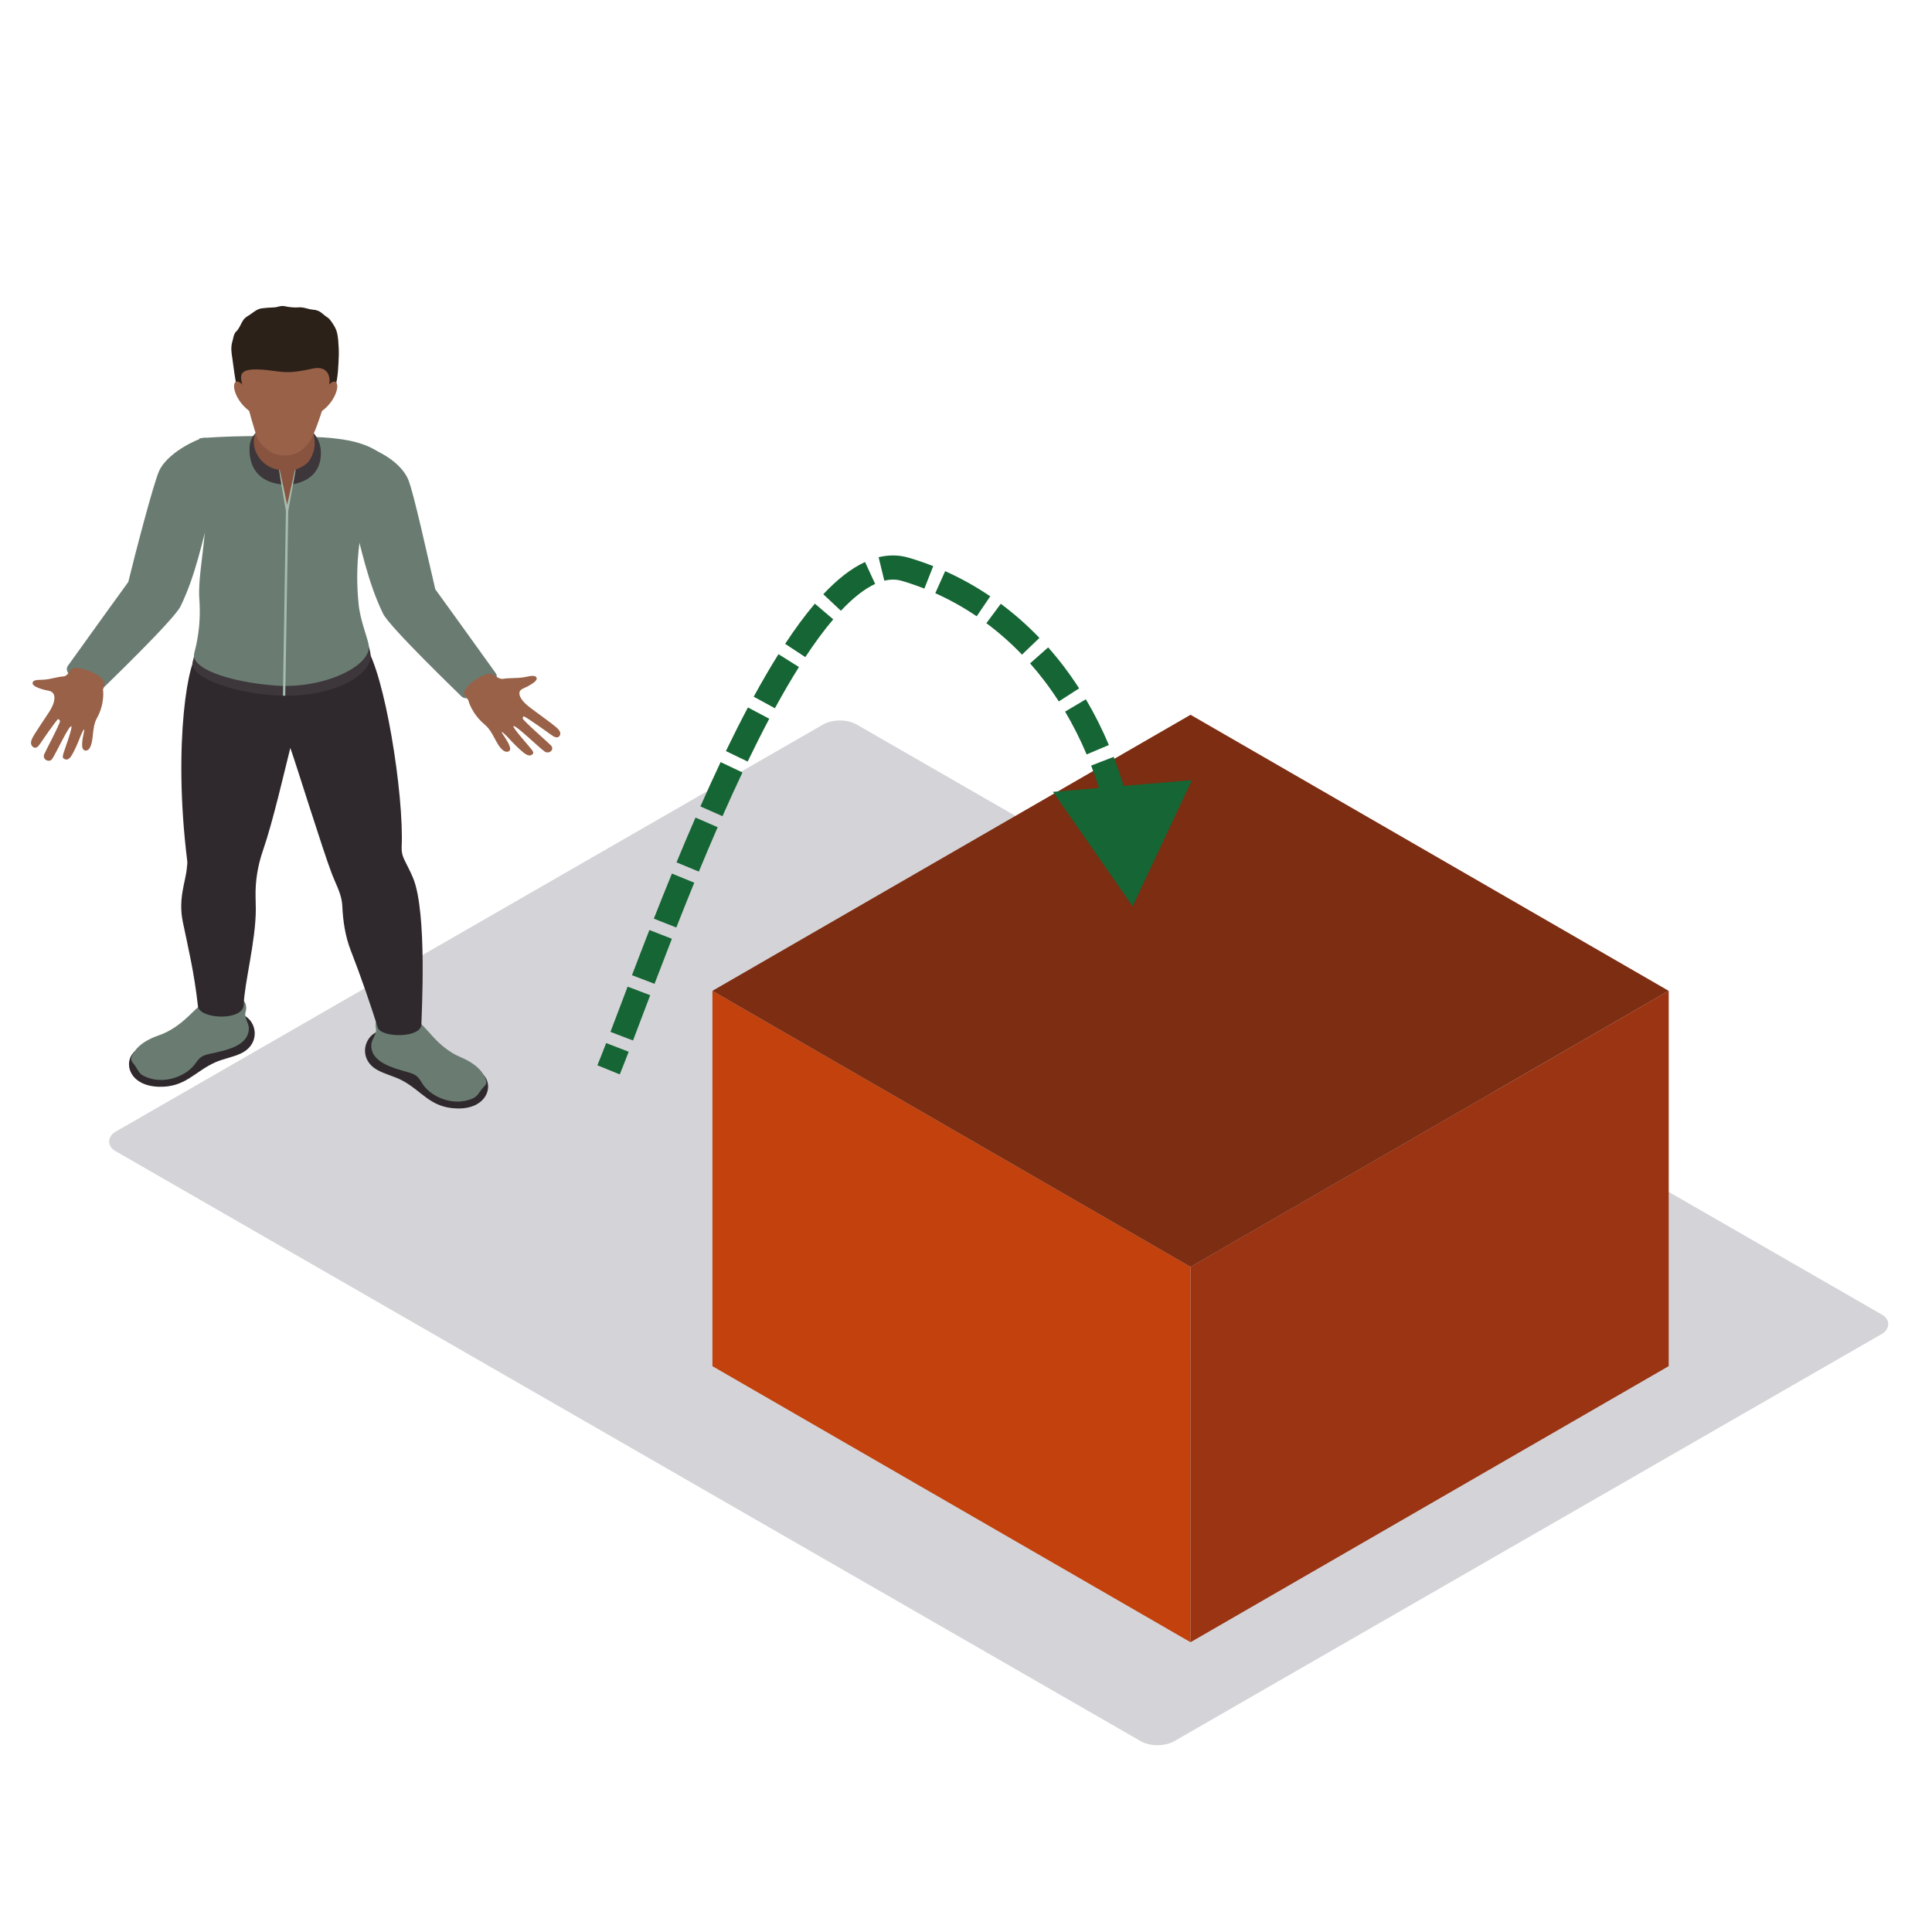 <svg width="800" height="800" viewBox="0 0 800 800" fill="none" xmlns="http://www.w3.org/2000/svg">
<rect width="505.7" height="353.99" rx="8" transform="matrix(0.867 0.499 -0.867 0.499 347.765 296)" fill="#D4D4D8"/>
<path fill-rule="evenodd" clip-rule="evenodd" d="M156.141 442.986C159.325 444.796 163.096 445.609 166.358 447.307C174.815 451.718 178.045 458.693 189.266 458.992C201.427 459.319 204.744 449.746 200.117 444.983C199.269 444.111 163.213 426.987 160.305 426.66C151.651 425.686 146.966 437.776 156.141 442.986Z" fill="#2F292D"/>
<path fill-rule="evenodd" clip-rule="evenodd" d="M153.781 432.411C153.167 439.808 162.692 442.195 168.889 443.974C170.176 444.343 171.49 444.761 172.501 445.566C173.71 446.533 174.348 447.936 175.203 449.17C178.407 453.778 185.961 457.371 192.905 455.768C197.384 454.738 197.547 453.564 199.351 451.166C200.455 449.693 201.769 449.061 201.291 447.408C200.444 444.466 197.776 440.711 190.732 437.758C186.159 435.839 182.408 432.682 179.2 429.167C175.993 425.651 172.902 421.911 168.656 419.453C165.732 417.766 154.042 418.125 155.667 425.908C156.129 428.126 153.968 430.147 153.781 432.411Z" fill="#6A7C72"/>
<path fill-rule="evenodd" clip-rule="evenodd" d="M99.844 436.166C96.52 437.769 92.695 438.335 89.308 439.818C80.526 443.671 76.754 450.421 65.538 449.996C53.38 449.535 50.83 439.776 55.818 435.322C56.732 434.507 94.052 419.756 96.975 419.615C105.684 419.2 109.405 431.561 99.844 436.166Z" fill="#2F292D"/>
<path fill-rule="evenodd" clip-rule="evenodd" d="M103.033 425.774C103.056 433.188 93.367 434.957 87.046 436.331C85.731 436.616 84.39 436.946 83.317 437.688C82.038 438.571 81.291 439.931 80.339 441.105C76.782 445.496 68.959 448.59 62.163 446.547C57.774 445.229 57.704 444.048 56.098 441.538C55.111 439.998 53.851 439.281 54.457 437.664C55.534 434.788 58.493 431.213 65.752 428.72C70.464 427.103 74.453 424.196 77.932 420.895C81.408 417.597 84.787 414.064 89.215 411.888C92.263 410.391 103.9 411.505 101.664 419.165C101.026 421.348 103.021 423.503 103.033 425.774Z" fill="#6A7C72"/>
<path fill-rule="evenodd" clip-rule="evenodd" d="M171.012 363.47C169.671 360.261 168.341 357.975 167.198 355.483C166.51 353.978 166.242 352.351 166.32 350.723C167.342 329.107 159.267 278.287 151.13 267.207L82.481 270.472C78.24 270.666 71.393 307.146 77.536 356.548C77.648 357.459 77.458 358.376 77.384 359.29C76.925 365.101 73.66 371.886 75.72 381.845C77.917 392.455 80.378 402.407 81.964 416.631C82.575 422.115 100.933 422.906 100.933 415.935C101.17 407.259 105.929 389.516 105.929 376.449C105.929 375.616 105.894 373.739 105.832 371.563C105.649 364.957 106.722 358.383 108.915 352.084C112.962 340.43 117.799 319.341 120.213 309.705C122.386 315.621 133.568 351.809 137.471 361.976C138.922 365.748 140.963 369.39 141.558 373.349C141.655 373.988 141.713 374.628 141.74 375.268C142.044 381.501 142.957 387.709 145.247 393.59C149.505 404.541 153.155 415.218 156.456 425.535C157.813 429.779 174.492 430 174.492 424.087C174.492 420.877 177.023 377.848 171.012 363.47Z" fill="#2F292D"/>
<path fill-rule="evenodd" clip-rule="evenodd" d="M82.481 262.538C81.431 268.359 80.172 272.311 79.752 274.121C78.298 280.431 96.956 287.557 117.231 288.049C137.565 288.542 154.601 279.774 153.408 270.606C153.21 269.066 152.183 266.032 151.176 262.538H82.481Z" fill="#3D373B"/>
<path fill-rule="evenodd" clip-rule="evenodd" d="M82.535 181.514C89.635 210.601 81.525 233.785 82.535 247.896C83.399 259.958 81.054 267.839 80.409 270.595C78.978 276.674 94.168 282.302 113.992 283.873C133.346 285.406 153.859 276.037 152.685 267.207C152.323 264.472 149.205 256.91 148.536 250.519C145.741 223.759 153.186 206.874 156.767 187.241C147.665 180.8 132.398 180.885 117.698 180.621C94.852 180.21 82.535 181.514 82.535 181.514Z" fill="#6A7C72"/>
<path fill-rule="evenodd" clip-rule="evenodd" d="M205.307 278.793C198.5 269.217 180.254 244.015 180.254 244.015C177.886 234.246 171.144 202.881 168.823 198.068C166.502 193.259 161.032 188.541 152.669 185.286C149.361 183.996 143.451 187.518 141.822 190.426L145.869 213.146C149.59 227.071 152.257 240.971 158.614 254.094C161.351 259.733 190.137 287.368 191.187 288.454C194.204 291.59 208.181 282.836 205.307 278.793Z" fill="#6A7C72"/>
<path fill-rule="evenodd" clip-rule="evenodd" d="M28.069 275.753C34.877 266.177 53.122 240.975 53.122 240.975C55.49 231.205 63.671 199.584 65.992 194.771C68.313 189.962 74.959 184.77 83.322 181.514C86.631 180.224 89.925 184.478 91.554 187.385L87.507 210.106C83.786 224.03 81.119 237.93 74.762 251.054C72.025 256.692 43.239 284.327 42.19 285.414C39.173 288.549 25.196 279.796 28.069 275.753Z" fill="#6A7C72"/>
<path fill-rule="evenodd" clip-rule="evenodd" d="M231.908 303.148C231.64 302.343 230.944 301.718 230.291 301.116C228.93 299.865 221.8 294.75 219.782 293.224C217.764 291.702 214.84 289.15 215.089 286.784C215.241 285.332 217.294 284.857 218.332 284.302C222.13 282.267 222.892 281.054 221.792 280.164C220.855 279.409 218.071 280.28 216.835 280.463C213.647 280.934 211.143 280.625 208.095 281.117C207.158 281.268 205.424 280.256 204.234 279.331C202.03 277.014 189.845 285.033 192.567 288.116L193.916 289.923C193.916 289.923 195.063 295.26 200.77 300.093C204.405 303.173 205.202 308.081 208.208 310.615C209.771 311.93 211.703 311.273 211.159 309.399C210.381 306.713 207.683 303.644 207.765 303.099C208.231 302.955 211.843 306.963 212.166 307.3C213.274 308.45 214.401 309.589 215.614 310.647C217.076 311.923 219.008 313.684 220.49 312.32C221.069 311.786 220.773 311.318 220.392 310.703C219.813 309.768 212.166 301.37 212.593 300.656C213.705 300.245 222.877 309.307 225.536 311.188C227.247 312.398 229.774 310.517 228.157 308.685C227.391 307.817 216.617 298.438 216.462 297.513C216.407 297.179 216.524 296.768 216.878 296.659C217.434 296.49 228.11 304.182 228.576 304.512C229.268 304.997 230.12 305.511 230.956 305.265C231.842 305.001 232.18 303.957 231.908 303.148Z" fill="#986148"/>
<path fill-rule="evenodd" clip-rule="evenodd" d="M12.835 307.715C12.786 306.842 13.191 306.055 13.566 305.298C14.35 303.723 18.987 296.927 20.27 294.932C21.555 292.933 23.288 289.692 22.198 287.376C21.529 285.955 19.483 285.956 18.336 285.642C14.128 284.484 12.988 283.442 13.668 282.294C14.245 281.318 17.105 281.547 18.3 281.438C21.378 281.168 23.547 280.276 26.505 280.056C27.416 279.991 28.631 278.571 29.376 277.37C30.539 274.529 44.58 279.738 43.226 283.465L42.652 285.589C42.652 285.589 43.554 291.215 40.117 297.393C37.923 301.329 38.989 306.439 37.175 309.681C36.231 311.368 34.227 311.156 34.039 309.148C33.769 306.274 35.11 302.564 34.836 302.034C34.357 302.004 32.526 306.865 32.352 307.279C31.765 308.69 31.154 310.095 30.433 311.44C29.563 313.059 28.447 315.28 26.595 314.252C25.873 313.854 25.976 313.316 26.098 312.607C26.282 311.536 30.189 301.325 29.538 300.712C28.373 300.556 23.318 311.786 21.58 314.295C20.465 315.907 17.474 314.609 18.278 312.391C18.658 311.344 25.057 299.423 24.863 298.458L24.174 297.701C23.602 297.662 16.675 307.866 16.371 308.305C15.915 308.951 15.327 309.668 14.478 309.613C13.572 309.554 12.884 308.588 12.835 307.715Z" fill="#986148"/>
<path fill-rule="evenodd" clip-rule="evenodd" d="M106.135 178.677L106.022 179.141C103.876 181.236 103.305 183.503 103.305 186.144C103.305 195.066 108.647 199.882 116.765 200.589L121.158 200.56C129.665 198.968 132.884 193.86 132.884 187.567C132.884 184.632 131.974 181.475 129.385 178.853C129.221 178.687 114.482 178.969 106.135 178.677Z" fill="#3D373B"/>
<path fill-rule="evenodd" clip-rule="evenodd" d="M122.157 194.532L118.876 211.536L115.715 194.532C112.515 194.138 109.902 192.654 107.888 190.278C105.56 187.525 104.514 183.89 105.404 180.522C105.56 179.949 105.754 179.383 105.999 178.832C107.34 175.784 104.109 172.019 105.513 165.459C106.598 160.382 113.374 158.147 117.865 161.346C125.197 166.573 128.817 170.721 128.759 175.137C128.751 175.629 128.949 176.807 129.497 178.55C130.329 181.18 130.582 183.985 129.952 186.66C128.658 190.468 127.596 192.619 122.157 194.532Z" fill="#88543F"/>
<path fill-rule="evenodd" clip-rule="evenodd" d="M122.157 194.531L118.887 209.085C117.919 204.174 116.897 199.421 115.796 194.528L115.544 194.507C116.372 200.244 117.441 205.848 118.39 211.567L117.153 288.074L118.121 288.088L119.362 211.574L122.445 194.514L122.157 194.531Z" fill="#A6BCAF"/>
<path fill-rule="evenodd" clip-rule="evenodd" d="M98.227 160.766C99.498 164.717 101.905 169.396 105.723 171.54C109.949 173.91 114.253 174.012 119.198 174.044C122.612 174.068 125.096 171.059 128.339 170.074C129.828 169.625 135.162 168.173 137.421 163.835C139.528 159.785 139.952 154.737 140.162 150.328C140.255 148.303 140.372 146.099 140.24 143.923C140.123 141.99 140.061 140.046 139.645 138.137C139.182 136.01 138.012 134.143 136.639 132.403C136.243 131.9 135.769 131.528 135.213 131.18C134.136 130.505 133.374 129.538 132.176 128.912C131.41 128.511 130.535 128.311 129.665 128.241C127.6 128.075 125.769 127.084 123.599 127.274C122.173 127.397 120.637 127.253 119.202 127.042C118.429 126.929 117.76 126.704 116.955 126.704C115.89 126.701 114.949 127.137 113.93 127.253C112.772 127.386 111.59 127.327 110.423 127.474C109.389 127.604 108.336 127.58 107.333 127.928C105.583 128.536 104.277 129.896 102.721 130.796C101.936 131.25 101.295 131.739 100.781 132.47C99.852 133.792 99.355 135.388 98.371 136.667C98.017 137.128 97.539 137.434 97.247 137.964C96.672 139.001 96.586 140.204 96.244 141.311C95.502 143.691 95.813 145.899 96.198 148.314C96.505 150.244 97.411 158.231 98.227 160.766Z" fill="#2B2119"/>
<path fill-rule="evenodd" clip-rule="evenodd" d="M129.548 152.613C121.119 154.427 118.829 154.35 113.475 153.601C97.877 151.414 99.284 155.13 100.521 160.059C103.064 170.204 105.427 178.431 106.594 181.429C107.492 183.75 109.696 185.63 111.909 187.022C115.225 189.107 119.949 189.174 123.494 187.325C125.998 186.021 128.416 182.821 129.214 181.12C131.021 177.253 133.591 170.204 136.138 160.059L136.251 159.581C137.133 155.654 135.481 151.337 129.548 152.613Z" fill="#986148"/>
<path fill-rule="evenodd" clip-rule="evenodd" d="M133.502 164.161L130.909 171.583C136.616 168.995 140.018 162.576 139.629 159.465C139.143 155.584 134.423 159.96 133.502 164.161Z" fill="#986148"/>
<path fill-rule="evenodd" clip-rule="evenodd" d="M103.079 164.161L105.669 171.583C99.961 168.995 96.559 162.576 96.952 159.465C97.434 155.584 102.158 159.96 103.079 164.161Z" fill="#986148"/>
<rect width="228.614" height="155.43" transform="matrix(0.866 0.5 3.18422e-05 1 295 410.276)" fill="#C2410C"/>
<rect width="228.614" height="155.43" transform="matrix(0.866 -0.5 -3.18422e-05 1 492.997 524.565)" fill="#9A3412"/>
<rect width="228.614" height="228.614" transform="matrix(0.866 -0.5 0.866 0.5 295 410.281)" fill="#7C2D12"/>
<path d="M374.891 235.741L373.48 240.538L374.891 235.741ZM469 375.286L493.551 323.031L436.021 327.897L469 375.286ZM256.63 444.887C257.731 442.187 258.968 439.035 260.329 435.509L250.999 431.909C249.649 435.41 248.436 438.496 247.37 441.113L256.63 444.887ZM262.117 430.849C264.237 425.296 266.628 418.959 269.235 412.096L259.887 408.545C257.267 415.442 254.892 421.736 252.775 427.282L262.117 430.849ZM271.031 407.374C273.281 401.474 275.681 395.222 278.215 388.733L268.9 385.096C266.353 391.618 263.943 397.896 261.687 403.812L271.031 407.374ZM280.045 384.063C282.422 378.025 284.905 371.812 287.482 365.511L278.226 361.726C275.63 368.074 273.13 374.329 270.74 380.401L280.045 384.063ZM289.374 360.908C291.894 354.815 294.495 348.663 297.165 342.53L287.996 338.538C285.298 344.736 282.673 350.945 280.133 357.087L289.374 360.908ZM299.167 337.964C301.864 331.86 304.625 325.797 307.438 319.851L298.398 315.575C295.544 321.608 292.747 327.751 290.02 333.923L299.167 337.964ZM309.588 315.349C312.527 309.259 315.515 303.32 318.539 297.617L309.704 292.933C306.613 298.763 303.567 304.817 300.582 311.003L309.588 315.349ZM320.874 293.274C324.167 287.235 327.49 281.51 330.827 276.202L322.36 270.881C318.895 276.394 315.467 282.301 312.095 288.486L320.874 293.274ZM333.464 272.098C337.343 266.199 341.21 260.935 345.031 256.45L337.42 249.964C333.266 254.84 329.154 260.453 325.109 266.603L333.464 272.098ZM348.198 252.903C353.244 247.529 358.001 243.813 362.382 241.793L358.195 232.712C352.206 235.473 346.428 240.178 340.907 246.059L348.198 252.903ZM366.176 240.446C368.746 239.821 371.153 239.854 373.48 240.538L376.301 230.944C372.143 229.722 367.941 229.726 363.815 230.729L366.176 240.446ZM373.48 240.538C376.59 241.453 379.687 242.515 382.757 243.728L386.43 234.426C383.079 233.104 379.699 231.944 376.301 230.944L373.48 240.538ZM387.282 245.632C393.142 248.253 398.885 251.436 404.428 255.195L410.042 246.92C404.012 242.83 397.757 239.363 391.366 236.504L387.282 245.632ZM408.438 258.044C413.574 261.86 418.515 266.196 423.19 271.068L430.405 264.144C425.345 258.87 419.985 254.165 414.402 250.017L408.438 258.044ZM426.533 274.694C430.761 279.471 434.747 284.719 438.431 290.449L446.843 285.042C442.886 278.886 438.592 273.23 434.02 268.066L426.533 274.694ZM441.032 294.661C444.287 300.152 447.277 306.057 449.953 312.389L459.164 308.496C456.316 301.758 453.124 295.448 449.634 289.561L441.032 294.661ZM451.82 317.01C454.124 322.978 456.157 329.304 457.885 335.996L467.567 333.498C465.746 326.442 463.596 319.747 461.149 313.409L451.82 317.01ZM459.072 340.868C460.512 347.133 461.689 353.705 462.577 360.592L472.495 359.313C471.567 352.115 470.333 345.221 468.818 338.628L459.072 340.868Z" fill="#166534"/>
</svg>

